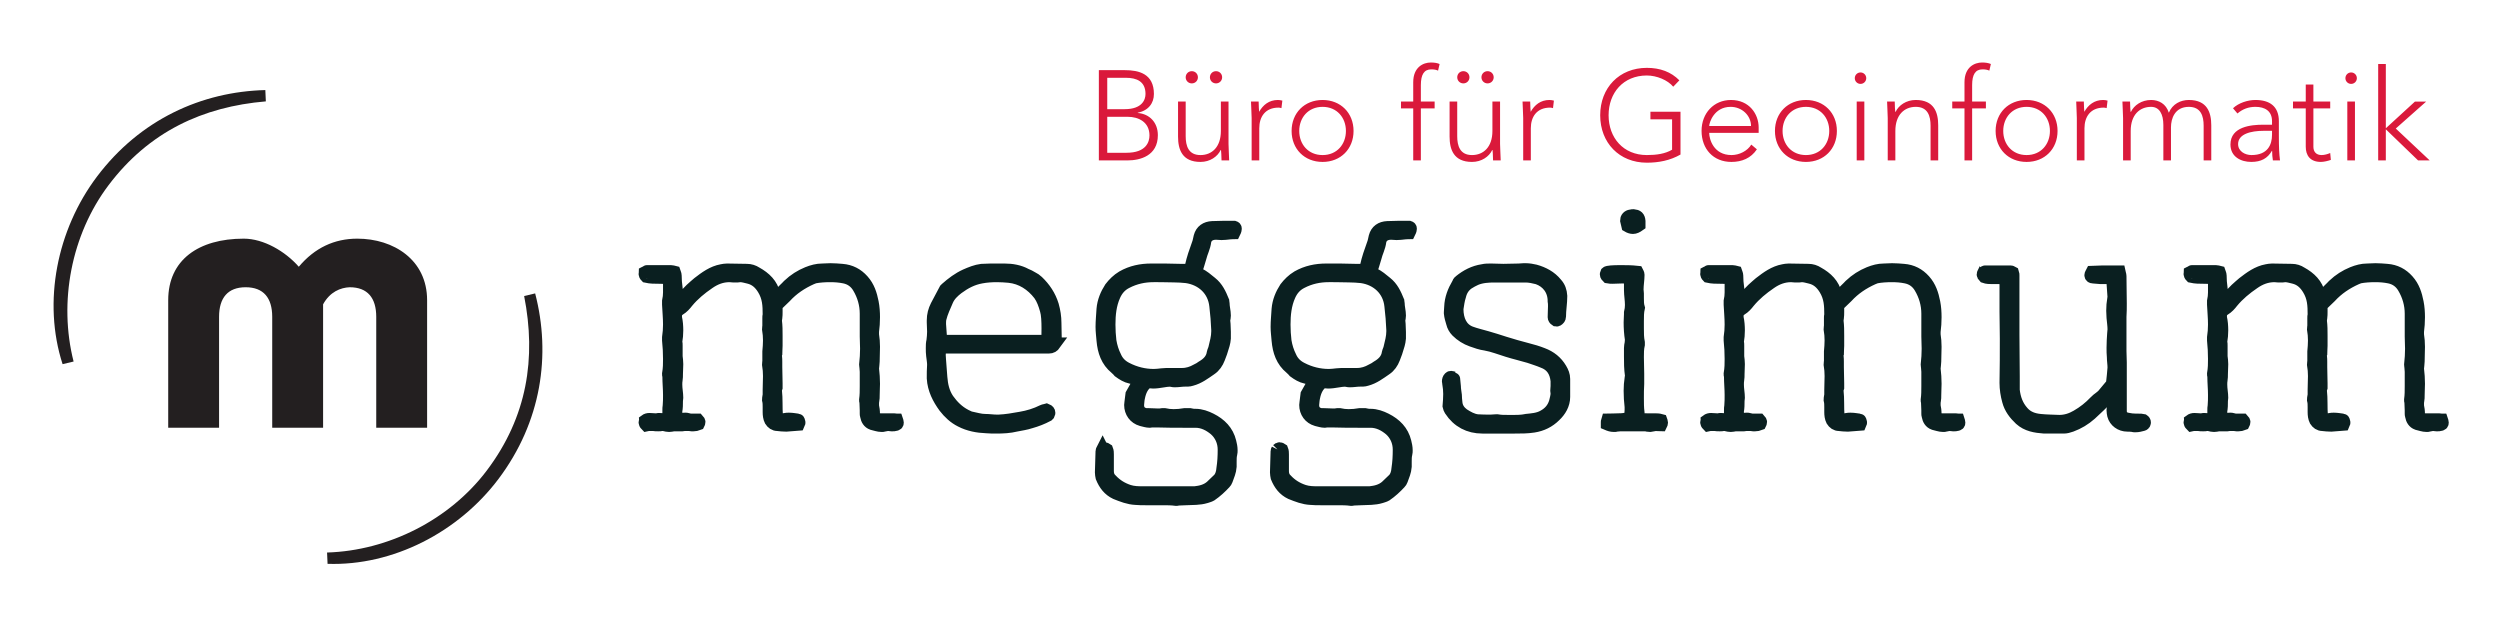 <?xml version="1.0" encoding="UTF-8" standalone="no"?>
<svg
   xmlns:dc="http://purl.org/dc/elements/1.1/"
   xmlns:cc="http://creativecommons.org/ns#"
   xmlns:rdf="http://www.w3.org/1999/02/22-rdf-syntax-ns#"
   xmlns:svg="http://www.w3.org/2000/svg"
   xmlns="http://www.w3.org/2000/svg"
   xmlns:sodipodi="http://sodipodi.sourceforge.net/DTD/sodipodi-0.dtd"
   xmlns:inkscape="http://www.inkscape.org/namespaces/inkscape"
   viewBox="0 0 350 87.5"
   height="87.5"
   width="350"
   xml:space="preserve"
   version="1.1"
   id="svg2"
   sodipodi:docname="meggsimum-logo-s-RGB-fett.svg"
   inkscape:version="0.92.3 (2405546, 2018-03-11)"><sodipodi:namedview
     pagecolor="#ffffff"
     bordercolor="#666666"
     borderopacity="1"
     objecttolerance="10"
     gridtolerance="10"
     guidetolerance="10"
     inkscape:pageopacity="0"
     inkscape:pageshadow="2"
     inkscape:window-width="1920"
     inkscape:window-height="1028"
     id="namedview12"
     showgrid="false"
     inkscape:zoom="2.2061732"
     inkscape:cx="83.17137"
     inkscape:cy="7.7339853"
     inkscape:window-x="0"
     inkscape:window-y="0"
     inkscape:window-maximized="1"
     inkscape:current-layer="g12" /><defs
     id="defs6" /><g
     transform="matrix(1.25,0,0,-1.25,0,87.5)"
     id="g10"><g
       transform="scale(0.1,0.1)"
       id="g12"><path
         id="path14"
         style="fill:#da193b;fill-opacity:1;fill-rule:nonzero;stroke:none"
         d="m 2663.56,520.352 8.56,0 0,34.836 36.11,-34.836 13.01,0 -37.98,35.695 33.98,30.121 -12.57,0 -32.55,-29.84 0,71.957 -8.56,0 0,-107.933 z m -36.7,92.089 c 0,-3.562 2.85,-6.414 6.41,-6.414 3.57,0 6.42,2.852 6.42,6.414 0,3.571 -2.85,6.422 -6.42,6.422 -3.56,0 -6.41,-2.851 -6.41,-6.422 l 0,0 z m 2.13,-92.089 8.56,0 0,65.953 -8.56,0 0,-65.953 z m -19.16,65.953 -18.84,0 0,18.988 -8.55,0 0,-18.988 -14.29,0 0,-7.692 14.29,0 0,-43 c 0,-9.422 4.7,-16.968 16.96,-16.968 3.3,0 8.01,1.136 11.15,2.273 l -0.72,7.699 c -2.99,-1.281 -6.42,-2.285 -9.7,-2.285 -5.73,0 -9.14,3.43 -9.14,9.281 l 0,43 18.84,0 0,7.692 z m -65.17,-32.825 0,-4.425 c 0,-11.008 -4.72,-22.723 -23,-22.723 -7.15,0 -15,4.148 -15,12.293 0,11.281 14.28,14.855 28.56,14.855 l 9.44,0 0,0 z m 7.68,10.696 c 0,16.719 -10.26,23.844 -26.27,23.844 -8.56,0 -18.84,-3.278 -25.11,-9.266 l 4.98,-5.859 c 5.86,5 12.43,7.433 20.13,7.433 10.59,0 18.59,-4.574 18.59,-16.012 l 0,-4 -10,0 c -13,0 -36.55,-1.992 -36.55,-22.125 0,-13.996 11.97,-19.546 23.26,-19.546 11.14,0 18.29,3.984 23.14,12.406 l 0.28,0 c 0,-3.715 0.29,-7.422 0.85,-10.699 l 7.98,0 c -0.99,7.554 -1.28,14.839 -1.28,27.699 l 0,16.125 z m -174.5,-43.824 8.55,0 0,32.988 c 0,18.137 10.13,26.988 22.85,26.988 9.29,0 13.72,-8.14 13.72,-20.277 l 0,-39.699 8.54,0 0,37.128 c 0,9.422 4.14,22.848 20,22.848 13.58,0 16.58,-10.426 16.58,-21.133 l 0,-38.843 8.55,0 0,39.265 c 0,14.426 -4.56,28.403 -25.13,28.403 -9.15,0 -18.29,-4.415 -22.41,-14.266 -3.14,9.992 -11.13,14.266 -19.85,14.266 -10.71,0 -19.14,-5.985 -22.57,-13.262 l -0.43,0 c -0.28,1.281 -0.42,6.707 -0.58,11.547 l -8.54,0 c 0,-3.418 0.72,-13.692 0.72,-18.547 l 0,-47.406 z m -51.79,0 8.56,0 0,35.988 c 0,12.848 6.71,23.129 21.55,23.129 0.87,0 2,-0.145 3.29,-0.574 l 1.01,8.41 c -1.72,0.429 -3.29,0.715 -5,0.715 -9.85,0 -16.71,-5.559 -21,-13.262 -0.28,1.281 -0.43,6.703 -0.56,11.547 l -8.55,0 c 0,-3.418 0.7,-13.692 0.7,-18.547 l 0,-47.406 z m -82.42,32.976 c 0,14.856 10,27 26.15,27 16.14,0 26.14,-12.144 26.14,-27 0,-14.851 -10,-26.996 -26.14,-26.996 -16.15,0 -26.15,12.145 -26.15,26.996 l 0,0 z m -8.54,0 c 0,-20.14 14.41,-34.683 34.69,-34.683 20.28,0 34.68,14.543 34.68,34.683 0,20.141 -14.4,34.692 -34.68,34.692 -20.28,0 -34.69,-14.551 -34.69,-34.692 l 0,0 z m -34.86,-32.976 8.56,0 0,58.261 15.42,0 0,7.692 -15.42,0 0,18.425 c 0,11.864 3.71,17.575 11.56,17.575 3.28,0 5.71,-0.43 7.71,-1.426 l 1.72,7.422 c -2.57,1.129 -5.72,1.699 -9.85,1.699 -8.44,0 -19.7,-5.133 -19.7,-22.125 l 0,-21.57 -13.71,0 0,-7.692 13.71,0 0,-58.261 z m -85.97,0 8.54,0 0,32.988 c 0,18.137 10.16,26.988 22.86,26.988 13.58,0 16.58,-10.426 16.58,-21.133 l 0,-38.843 8.55,0 0,39.265 c 0,14.426 -4.56,28.403 -25.13,28.403 -10.7,0 -19.14,-5.985 -22.56,-13.262 l -0.43,0 c -0.29,1.281 -0.43,6.707 -0.57,11.547 l -8.56,0 c 0,-3.418 0.72,-13.692 0.72,-18.547 l 0,-47.406 z m -36.9,92.089 c 0,-3.562 2.85,-6.414 6.43,-6.414 3.55,0 6.41,2.852 6.41,6.414 0,3.571 -2.86,6.422 -6.41,6.422 -3.58,0 -6.43,-2.851 -6.43,-6.422 l 0,0 z m 2.15,-92.089 8.55,0 0,65.953 -8.55,0 0,-65.953 z m -83.03,32.976 c 0,14.856 10,27 26.15,27 16.14,0 26.14,-12.144 26.14,-27 0,-14.851 -10,-26.996 -26.14,-26.996 -16.15,0 -26.15,12.145 -26.15,26.996 l 0,0 z m -8.54,0 c 0,-20.14 14.4,-34.683 34.69,-34.683 20.28,0 34.68,14.543 34.68,34.683 0,20.141 -14.4,34.692 -34.68,34.692 -20.29,0 -34.69,-14.551 -34.69,-34.692 l 0,0 z m -73.64,5.559 c 0,3.433 5.29,21.441 24,21.441 12.71,0 22.84,-9.723 22.84,-21.441 l -46.84,0 0,0 z m 47.14,-20.836 c -4.29,-7.149 -13.43,-11.719 -22.14,-11.719 -20,0 -25,17.723 -25,24.863 l 55.4,0 0,5.985 c 0,15.285 -10.7,30.84 -30.97,30.84 -19.3,0 -32.98,-14.84 -32.98,-34.543 0,-20.43 13.26,-34.832 33.41,-34.832 11.71,0 21.85,4.128 28.55,14.121 l -6.27,5.285 0,0 z m -79.28,36.832 -33.69,0 0,-8.551 24.27,0 0,-33.996 c -7.7,-4.57 -17.42,-6.004 -28.28,-6.004 -26.41,0 -42.83,19.43 -42.83,44.563 0,25.128 16.42,44.554 42.83,44.554 11.01,0 23.44,-5.14 29.57,-12.566 l 6.85,7.14 c -9.27,9.422 -21.42,13.977 -36.42,13.977 -30.85,0 -52.24,-22.262 -52.24,-53.105 0,-30.844 21.39,-53.114 52.24,-53.114 13.15,0 26.01,2.422 37.7,9.121 l 0,47.981 z m -176.18,-54.531 8.55,0 0,35.988 c 0,12.848 6.71,23.129 21.55,23.129 0.85,0 2.01,-0.145 3.29,-0.574 l 1,8.41 c -1.72,0.429 -3.28,0.715 -5,0.715 -9.85,0 -16.71,-5.559 -20.99,-13.262 -0.28,1.281 -0.42,6.703 -0.57,11.547 l -8.56,0 c 0,-3.418 0.73,-13.692 0.73,-18.547 l 0,-47.406 z m -46.76,93.089 c 0,-3.847 3,-6.843 6.85,-6.843 3.86,0 6.86,2.996 6.86,6.843 0,3.856 -3,6.848 -6.86,6.848 -3.85,0 -6.85,-2.992 -6.85,-6.848 l 0,0 z m -27.11,0 c 0,-3.847 3,-6.843 6.85,-6.843 3.84,0 6.84,2.996 6.84,6.843 0,3.856 -3,6.848 -6.84,6.848 -3.85,0 -6.85,-2.992 -6.85,-6.848 l 0,0 z m 47.96,-27.136 -8.56,0 0,-32.985 c 0,-18.132 -10.13,-26.988 -22.85,-26.988 -13.57,0 -16.57,10.426 -16.57,21.133 l 0,38.84 -8.55,0 0,-39.27 c 0,-14.418 4.56,-28.39 25.12,-28.39 10.72,0 19.14,5.98 22.58,13.253 l 0.42,0 c 0.28,-1.285 0.43,-6.703 0.57,-11.546 l 8.56,0 c 0,3.418 -0.72,13.691 -0.72,18.543 l 0,47.41 z m -97.26,-65.953 8.56,0 0,58.261 15.42,0 0,7.692 -15.42,0 0,18.425 c 0,11.864 3.71,17.575 11.57,17.575 3.28,0 5.7,-0.43 7.7,-1.426 l 1.71,7.422 c -2.56,1.129 -5.7,1.699 -9.84,1.699 -8.44,0 -19.7,-5.133 -19.7,-22.125 l 0,-21.57 -13.7,0 0,-7.692 13.7,0 0,-58.261 z m -127.66,32.976 c 0,14.856 10,27 26.14,27 16.14,0 26.14,-12.144 26.14,-27 0,-14.851 -10,-26.996 -26.14,-26.996 -16.14,0 -26.14,12.145 -26.14,26.996 l 0,0 z m -8.55,0 c 0,-20.14 14.41,-34.683 34.69,-34.683 20.27,0 34.69,14.543 34.69,34.683 0,20.141 -14.42,34.692 -34.69,34.692 -20.28,0 -34.69,-14.551 -34.69,-34.692 l 0,0 z m -44.76,-32.976 8.55,0 0,35.988 c 0,12.848 6.71,23.129 21.55,23.129 0.86,0 2.01,-0.145 3.28,-0.574 l 1.01,8.41 c -1.71,0.429 -3.28,0.715 -4.99,0.715 -9.86,0 -16.71,-5.559 -21,-13.262 -0.28,1.281 -0.43,6.703 -0.56,11.547 l -8.56,0 c 0,-3.418 0.72,-13.692 0.72,-18.547 l 0,-47.406 z m -46.74,93.089 c 0,-3.847 2.99,-6.843 6.84,-6.843 3.86,0 6.85,2.996 6.85,6.843 0,3.856 -2.99,6.848 -6.85,6.848 -3.85,0 -6.84,-2.992 -6.84,-6.848 l 0,0 z m -27.13,0 c 0,-3.847 3.01,-6.843 6.85,-6.843 3.85,0 6.84,2.996 6.84,6.843 0,3.856 -2.99,6.848 -6.84,6.848 -3.84,0 -6.85,-2.992 -6.85,-6.848 l 0,0 z m 47.97,-27.136 -8.56,0 0,-32.985 c 0,-18.132 -10.13,-26.988 -22.85,-26.988 -13.57,0 -16.56,10.426 -16.56,21.133 l 0,38.84 -8.56,0 0,-39.27 c 0,-14.418 4.55,-28.39 25.12,-28.39 10.71,0 19.14,5.98 22.57,13.253 l 0.44,0 c 0.27,-1.285 0.41,-6.703 0.57,-11.546 l 8.54,0 c 0,3.418 -0.71,13.691 -0.71,18.543 l 0,47.41 z m -135.82,-17.117 22.99,0 c 12.01,0 24.29,-5.86 24.29,-20.86 0,-7.14 -3.57,-19.426 -25.72,-19.426 l -21.56,0 0,40.286 z m 0,43.695 20.86,0 c 11.99,0 21.99,-4 21.99,-18.149 0,-6.281 -3.71,-16.996 -23.28,-16.996 l -19.57,0 0,35.145 z m -9.41,-92.531 32.26,0 c 13.71,0 33.83,4.992 33.83,28.265 0,14.141 -9.26,23.848 -22.54,24.844 l 0,0.285 c 11.99,2.426 18.12,10.707 18.12,20.988 0,22.848 -17.13,26.696 -32.55,26.696 l -29.12,0 0,-101.078" /><path
         id="path18"
         style="fill:#000000;fill-opacity:1;stroke:#0a1f20;stroke-width:14.4;stroke-linecap:butt;stroke-linejoin:miter;stroke-miterlimit:4;stroke-dasharray:none;stroke-opacity:1"
         d="m 2599.692,358.048 10.08,9.722 c 8.28,9 17.99,15.481 29.16,20.516 l 3.6,1.441 c 5.76,1.083 11.87,1.442 17.64,1.442 5.4,0 10.44,-0.359 15.84,-1.442 7.19,-1.441 12.59,-5.398 16.2,-11.515 5.4,-9.004 8.28,-19.082 8.28,-29.524 v -25.554 c 0,-4.692 0.36,-9.004 0.36,-13.684 0,-5.762 -0.36,-11.523 -1.08,-18 0,-1.082 0.36,-2.168 0.36,-3.238 0,-1.445 0.36,-3.242 0.36,-4.68 v -15.84 c 0,-5.398 0,-10.437 -0.72,-15.488 0,-0.715 0,-1.797 0.36,-2.871 0,-2.883 0.36,-5.762 0.36,-9.004 v -3.242 c 0,-1.074 0,-2.156 0.36,-2.879 0.71,-3.957 2.52,-7.199 6.47,-8.645 3.25,-0.711 6.85,-2.16 10.44,-2.16 1.09,0 1.81,0 2.88,0.364 1.45,0.363 3.25,0.722 4.68,0.722 1.09,0 2.17,-0.359 3.24,-0.359 h 1.45 c 1.07,0 2.16,0 3.24,0.359 1.44,0.363 2.16,0.723 2.16,2.156 0,0.723 -0.36,1.797 -0.72,2.883 -0.73,0 -1.8,0.364 -2.88,0.364 h -15.12 c -3.24,0 -5.76,0.359 -7.92,3.953 0,2.882 0,6.484 -0.72,9.726 -0.36,1.074 -0.36,2.52 -0.36,3.953 0,1.45 0,2.524 0.36,3.965 0.36,1.801 0.36,3.598 0.36,5.403 0,4.675 0.36,8.996 0.36,13.32 0,5.398 -0.36,10.801 -1.08,16.914 0,1.086 0.36,2.156 0.36,3.242 0,1.797 0.36,3.242 0.36,4.68 0,5.398 0.36,11.16 0.36,16.558 0,4.68 -0.36,9.004 -1.08,13.684 v 3.242 c 0.72,5.403 1.08,10.801 1.08,16.192 0,5.406 -0.36,11.164 -1.45,16.562 -1.79,9.004 -4.31,17.281 -10.8,24.481 -6.11,6.843 -13.67,10.8 -23.03,11.519 -4.32,0.363 -8.65,0.723 -12.96,0.723 -3.24,0 -6.13,-0.36 -9.37,-0.36 -5.39,0 -10.79,-1.441 -16.19,-3.597 -7.92,-3.242 -14.76,-7.567 -21.24,-13.684 -2.88,-3.242 -6.48,-6.117 -9.36,-9.723 -1.44,-1.796 -3.25,-2.875 -5.41,-4.316 -0.71,1.441 -1.43,2.52 -1.79,3.961 -2.52,11.156 -10.08,18.359 -19.81,23.762 -3.23,2.156 -6.83,3.234 -10.44,3.234 -7.55,0 -15.11,0.363 -22.31,0.363 -1.81,0 -3.97,-0.363 -5.76,-0.718 -10.08,-1.801 -18.36,-7.918 -26.28,-14.043 -5.4,-4.676 -11.16,-9.36 -15.12,-15.118 -1.81,-2.523 -3.6,-4.683 -5.76,-6.839 -0.36,-0.364 -0.72,-1.442 -1.81,-1.442 -0.35,0 -1.07,0.363 -1.79,0.719 v 9.723 c 0,2.156 0,4.675 -0.37,7.195 -0.72,5.043 -1.07,9.723 -1.07,14.402 0,1.082 -0.72,2.524 -1.08,3.602 -1.44,0.359 -2.52,0.719 -3.61,0.719 h -26.99 c -0.36,0 -1.08,-0.719 -1.81,-1.082 0,-0.36 -0.36,-0.715 -0.36,-1.442 0,-0.715 0.36,-1.797 1.45,-2.879 4.68,-1.078 9.35,-1.078 14.39,-1.078 3.61,0 7.21,0 10.8,-1.082 0,-2.156 0.73,-3.957 0.73,-5.762 v -10.078 c 0,-3.238 -0.37,-6.476 -1.08,-9.719 v -3.96 c 0.35,-7.559 1.08,-14.754 1.08,-22.317 0,-4.683 -0.37,-9.723 -1.08,-14.402 v -3.242 c 0.71,-6.836 1.08,-13.68 1.08,-20.879 0,-5.039 0,-10.442 -1.08,-16.563 0,-1.074 0,-1.797 0.35,-2.871 0,-6.848 0.73,-14.043 0.73,-20.891 0,-3.953 0,-7.917 -0.37,-11.875 -0.36,-1.792 -0.36,-3.601 -0.36,-5.398 v -2.519 c 0.36,-1.083 0.36,-2.161 0.36,-3.243 0,-1.433 -0.36,-2.882 -1.79,-4.316 -1.09,-0.359 -1.8,-0.359 -2.88,-0.359 -2.16,0 -4.32,0.359 -6.13,0.359 -1.07,0 -2.15,0 -3.23,-0.359 h -1.44 c -2.16,0 -4.32,0.359 -6.48,0.359 -1.81,0 -3.24,-0.359 -4.69,-1.445 0,-0.711 -0.36,-1.075 -0.36,-1.797 0,-0.723 0.36,-1.797 1.45,-2.879 1.43,0.359 3.6,0.359 5.4,0.359 h 2.16 c 1.79,-0.359 3.96,-0.359 5.76,-0.359 1.43,0 2.88,0 4.31,0.359 1.09,0 2.16,0 3.25,-0.359 1.43,-0.363 2.88,-0.727 4.67,-0.727 1.45,0 3.25,0.364 5.04,0.727 h 9.37 c 1.8,0.359 3.59,0.359 5.4,0.359 1.8,0 3.95,0 5.76,-0.359 h 1.8 c 1.79,0 3.6,0.359 5.4,1.082 0.36,0.715 0.72,1.433 0.72,2.156 0,0.727 -0.36,1.438 -1.08,2.16 h -5.76 c -1.8,0 -3.96,0 -5.77,0.723 -1.07,0.359 -1.79,0.359 -2.88,0.359 -2.16,0 -4.31,-0.359 -6.11,-0.359 -1.08,0 -2.52,0.359 -3.6,0.715 -0.37,2.168 -0.73,4.683 -0.73,6.844 v 1.796 c 0.73,3.606 0.73,7.559 0.73,11.161 0,1.085 0.36,2.523 0.36,3.605 0,5.039 -1.09,9.719 -1.09,14.758 0,1.797 0,3.601 0.36,5.398 0.37,2.157 0.37,4.317 0.37,6.485 0,3.593 0.36,7.199 0.36,11.152 0,2.883 -0.36,5.762 -0.73,8.645 v 11.882 c 0,1.797 0,3.235 -0.36,4.676 0.73,4.317 1.09,8.281 1.09,12.602 0,4.675 -0.36,9.715 -1.45,14.402 v 1.797 c 0,3.242 1.45,5.762 4.33,7.558 3.6,2.161 6.12,5.04 8.64,8.282 6.84,8.281 15.12,15.117 24.12,21.242 7.2,5.035 14.76,7.918 23.4,7.918 1.44,0 2.88,-0.359 4.32,-0.359 h 4.67 c 1.09,0 1.81,0.359 2.89,0.359 3.24,0 6.48,-1.078 9.72,-1.801 7.56,-1.797 12.6,-6.48 16.55,-12.961 5.77,-9.359 6.13,-18.359 6.13,-28.805 -0.36,-1.433 -0.36,-2.515 -0.36,-3.953 v -8.281 c 0,-1.086 -0.37,-2.519 -0.37,-3.965 0.73,-4.316 1.09,-8.269 1.09,-12.597 0,-4.317 -0.36,-8.633 -0.72,-12.598 v -10.441 c 0,-1.082 -0.37,-2.157 -0.37,-3.961 0.73,-4.321 1.09,-8.633 1.09,-12.961 0,-5.039 -0.36,-10.442 -0.36,-15.481 v -5.039 c 0,-1.797 -0.73,-3.601 -0.73,-6.121 0.73,-2.871 0.73,-5.398 0.73,-8.269 v -5.403 c 0,-3.242 0.36,-6.484 1.79,-9.363 1.81,-2.883 4.33,-4.68 7.56,-4.68 3.25,-0.359 6.49,-0.722 9.73,-0.722 l 14.03,1.085 c 0.36,0.711 0.36,1.434 0.36,2.157 0,0.722 -0.71,2.519 -1.07,2.519 -3.24,0.364 -6.48,1.082 -10.08,1.082 -1.44,0 -3.24,0 -4.69,-0.359 -0.71,0 -1.07,-0.359 -1.79,-0.359 -2.52,0 -4.68,1.074 -6.84,2.515 -0.36,0.727 -0.72,1.086 -0.72,1.801 -0.72,9.363 0,19.082 -1.09,28.434 0,1.085 0.37,2.168 0.73,3.246 v 4.675 c 0,6.122 -0.36,12.247 -0.36,18.372 v 5.75 c 0,1.804 0,3.964 -0.37,7.207 0,0.71 0,1.433 0.37,2.16 0,2.879 0.36,5.758 0.36,8.64 v 11.153 c 0,5.761 0,11.164 -0.73,16.922 0,1.085 0.37,2.16 0.37,2.882 0.36,2.52 0.36,5.039 0.36,7.2 z m -242.88,-98.996 c -2.88,-3.965 -7.2,-5.762 -10.08,-9.004 -6.12,-6.477 -12.96,-11.875 -20.52,-16.203 -6.12,-3.594 -12.61,-5.75 -19.8,-5.75 -7.2,0.347 -14.41,0.347 -21.24,1.074 -7.92,0.723 -14.76,3.238 -19.8,9.004 -6.48,7.195 -9.36,15.476 -10.44,24.832 v 15.129 c 0,15.84 -0.36,31.316 -0.36,47.156 v 66.238 c 0,1.082 0,1.797 -0.36,2.879 -0.72,0.36 -1.45,1.082 -2.16,1.082 h -28.8 c -0.72,0 -0.72,-0.722 -1.44,-0.722 -0.36,-0.715 -0.73,-1.442 -0.73,-2.157 0,-0.722 0.37,-1.441 1.45,-2.519 2.88,-1.078 6.11,-1.078 8.99,-1.078 h 7.21 c 2.52,0 5.04,0 7.56,-0.727 0.36,-0.715 0.36,-1.437 0.36,-1.801 v -35.996 c 0,-9.722 0.35,-19.801 0.35,-29.523 0,-16.555 0,-33.117 -0.35,-49.68 0,-6.836 1.07,-13.684 2.88,-20.156 2.16,-8.281 7.2,-14.766 13.32,-20.52 7.56,-6.843 16.92,-8.277 26.63,-9.004 h 21.97 c 2.51,0 5.4,0.727 8.28,1.797 7.92,2.883 15.11,7.207 21.6,12.961 6.83,6.121 12.96,12.246 19.44,18.723 1.44,1.082 2.16,2.515 3.23,3.601 l 2.52,2.52 c 0,-5.039 0.73,-9.004 0.73,-13.32 0,-1.438 0,-3.243 -0.37,-5.039 -0.36,-0.723 -0.36,-1.797 -0.36,-2.52 0,-1.797 0.36,-3.602 0.73,-5.398 1.79,-6.489 7.92,-11.164 15.47,-11.164 1.81,0 3.61,0 5.41,-0.364 1.08,-0.359 2.51,-0.359 3.6,-0.359 2.88,0 5.76,0.723 8.28,1.445 0.71,0 1.07,0.723 1.44,1.074 0.36,0.364 0.36,1.082 0.36,1.446 0,0.722 -0.36,1.433 -1.44,2.16 -1.44,0.359 -3.24,0.359 -5.05,0.359 h -2.52 c -3.59,0 -6.83,0.364 -10.08,1.082 -5.4,1.075 -7.92,3.957 -7.92,9.36 v 54.004 c 0,4.316 -0.36,8.628 -0.36,12.957 v 38.156 c 0.36,5.043 0.36,10.082 0.36,15.121 0,10.082 -0.36,20.16 -0.36,30.602 0,1.437 -0.71,2.878 -1.07,4.679 h -9 c -7.2,0 -14.4,0 -21.24,-0.359 -0.73,-1.442 -1.44,-2.52 -1.44,-3.242 0,-1.442 1.07,-2.161 2.52,-2.161 l 8.64,-0.714 h 11.15 c 0.73,0 1.09,-0.727 2.16,-1.086 l 1.45,-20.879 c 0,-0.719 0,-1.078 -0.36,-1.801 -0.73,-4.316 -1.09,-8.641 -1.09,-13.316 0,-2.52 0.36,-5.403 0.36,-7.918 0.36,-4.328 1.09,-8.645 1.09,-12.961 0,-1.446 -0.36,-2.52 -0.36,-3.965 -0.37,-5.402 -0.73,-11.16 -0.73,-16.563 0,-3.593 0,-6.836 0.36,-10.437 0,-3.957 0.73,-7.922 0.73,-11.875 -0.36,-5.766 -1.09,-11.527 -1.8,-18.36 z m -298.52,98.996 10.08,9.722 c 8.28,9 18,15.481 29.16,20.516 l 3.59,1.441 c 5.76,1.083 11.89,1.442 17.65,1.442 5.4,0 10.44,-0.359 15.84,-1.442 7.2,-1.441 12.6,-5.398 16.2,-11.515 5.4,-9.004 8.28,-19.082 8.28,-29.524 v -25.554 c 0,-4.692 0.35,-9.004 0.35,-13.684 0,-5.762 -0.35,-11.523 -1.07,-18 0,-1.082 0.36,-2.168 0.36,-3.238 0,-1.445 0.36,-3.242 0.36,-4.68 v -15.84 c 0,-5.398 0,-10.437 -0.72,-15.488 0,-0.715 0,-1.797 0.36,-2.871 0,-2.883 0.36,-5.762 0.36,-9.004 v -3.242 c 0,-1.074 0,-2.156 0.35,-2.879 0.73,-3.957 2.52,-7.199 6.49,-8.645 3.24,-0.711 6.83,-2.16 10.44,-2.16 1.08,0 1.79,0 2.88,0.364 1.43,0.363 3.24,0.722 4.68,0.722 1.08,0 2.15,-0.359 3.24,-0.359 h 1.43 c 1.09,0 2.17,0 3.25,0.359 1.44,0.363 2.15,0.723 2.15,2.156 0,0.723 -0.36,1.797 -0.71,2.883 -0.72,0 -1.81,0.364 -2.88,0.364 h -15.13 c -3.23,0 -5.75,0.359 -7.92,3.953 0,2.882 0,6.484 -0.71,9.726 -0.36,1.074 -0.36,2.52 -0.36,3.953 0,1.45 0,2.524 0.36,3.965 0.35,1.801 0.35,3.598 0.35,5.403 0,4.675 0.36,8.996 0.36,13.32 0,5.398 -0.36,10.801 -1.07,16.914 0,1.086 0.36,2.156 0.36,3.242 0,1.797 0.35,3.242 0.35,4.68 0,5.398 0.36,11.16 0.36,16.558 0,4.68 -0.36,9.004 -1.07,13.684 v 3.242 c 0.71,5.403 1.07,10.801 1.07,16.192 0,5.406 -0.36,11.164 -1.43,16.562 -1.8,9.004 -4.32,17.281 -10.8,24.481 -6.13,6.843 -13.68,10.8 -23.04,11.519 -4.33,0.363 -8.64,0.723 -12.96,0.723 -3.24,0 -6.12,-0.36 -9.36,-0.36 -5.4,0 -10.81,-1.441 -16.21,-3.597 -7.92,-3.242 -14.75,-7.567 -21.24,-13.684 -2.88,-3.242 -6.47,-6.117 -9.35,-9.723 -1.45,-1.796 -3.24,-2.875 -5.4,-4.316 -0.72,1.441 -1.45,2.52 -1.8,3.961 -2.52,11.156 -10.09,18.359 -19.8,23.762 -3.25,2.156 -6.84,3.234 -10.44,3.234 -7.56,0 -15.12,0.363 -22.33,0.363 -1.79,0 -3.95,-0.363 -5.75,-0.718 -10.09,-1.801 -18.36,-7.918 -26.29,-14.043 -5.39,-4.676 -11.15,-9.36 -15.12,-15.118 -1.79,-2.523 -3.59,-4.683 -5.76,-6.839 -0.35,-0.364 -0.71,-1.442 -1.79,-1.442 -0.36,0 -1.09,0.363 -1.8,0.719 v 9.723 c 0,2.156 0,4.675 -0.36,7.195 -0.72,5.043 -1.09,9.723 -1.09,14.402 0,1.082 -0.71,2.524 -1.07,3.602 -1.45,0.359 -2.52,0.719 -3.6,0.719 h -27.01 c -0.36,0 -1.07,-0.719 -1.79,-1.082 0,-0.36 -0.36,-0.715 -0.36,-1.442 0,-0.715 0.36,-1.797 1.44,-2.879 4.68,-1.078 9.36,-1.078 14.4,-1.078 3.6,0 7.19,0 10.8,-1.082 0,-2.156 0.72,-3.957 0.72,-5.762 v -10.078 c 0,-3.238 -0.36,-6.476 -1.08,-9.719 v -3.96 c 0.36,-7.559 1.08,-14.754 1.08,-22.317 0,-4.683 -0.36,-9.723 -1.08,-14.402 v -3.242 c 0.72,-6.836 1.08,-13.68 1.08,-20.879 0,-5.039 0,-10.442 -1.08,-16.563 0,-1.074 0,-1.797 0.36,-2.871 0,-6.848 0.72,-14.043 0.72,-20.891 0,-3.953 0,-7.917 -0.36,-11.875 -0.36,-1.792 -0.36,-3.601 -0.36,-5.398 v -2.519 c 0.36,-1.083 0.36,-2.161 0.36,-3.243 0,-1.433 -0.36,-2.882 -1.8,-4.316 -1.08,-0.359 -1.81,-0.359 -2.88,-0.359 -2.17,0 -4.33,0.359 -6.12,0.359 -1.09,0 -2.16,0 -3.24,-0.359 h -1.44 c -2.16,0 -4.33,0.359 -6.48,0.359 -1.8,0 -3.25,-0.359 -4.68,-1.445 0,-0.711 -0.36,-1.075 -0.36,-1.797 0,-0.723 0.36,-1.797 1.44,-2.879 1.44,0.359 3.6,0.359 5.4,0.359 h 2.16 c 1.8,-0.359 3.96,-0.359 5.75,-0.359 1.45,0 2.88,0 4.33,0.359 1.07,0 2.16,0 3.24,-0.359 1.44,-0.363 2.88,-0.727 4.68,-0.727 1.43,0 3.24,0.364 5.04,0.727 h 9.35 c 1.81,0.359 3.61,0.359 5.4,0.359 1.81,0 3.97,0 5.76,-0.359 h 1.81 c 1.8,0 3.6,0.359 5.39,1.082 0.36,0.715 0.72,1.433 0.72,2.156 0,0.727 -0.36,1.438 -1.07,2.16 h -5.76 c -1.8,0 -3.97,0 -5.76,0.723 -1.09,0.359 -1.8,0.359 -2.88,0.359 -2.16,0 -4.32,-0.359 -6.13,-0.359 -1.07,0 -2.52,0.359 -3.59,0.715 -0.36,2.168 -0.72,4.683 -0.72,6.844 v 1.796 c 0.72,3.606 0.72,7.559 0.72,11.161 0,1.085 0.36,2.523 0.36,3.605 0,5.039 -1.08,9.719 -1.08,14.758 0,1.797 0,3.601 0.36,5.398 0.36,2.157 0.36,4.317 0.36,6.485 0,3.593 0.36,7.199 0.36,11.152 0,2.883 -0.36,5.762 -0.72,8.645 v 11.882 c 0,1.797 0,3.235 -0.36,4.676 0.72,4.317 1.08,8.281 1.08,12.602 0,4.675 -0.36,9.715 -1.44,14.402 v 1.797 c 0,3.242 1.44,5.762 4.32,7.558 3.6,2.161 6.11,5.04 8.63,8.282 6.85,8.281 15.13,15.117 24.13,21.242 7.19,5.035 14.76,7.918 23.39,7.918 1.45,0 2.88,-0.359 4.33,-0.359 h 4.68 c 1.07,0 1.79,0.359 2.88,0.359 3.24,0 6.47,-1.078 9.72,-1.801 7.55,-1.797 12.59,-6.48 16.56,-12.961 5.76,-9.359 6.12,-18.359 6.12,-28.805 -0.36,-1.433 -0.36,-2.515 -0.36,-3.953 v -8.281 c 0,-1.086 -0.36,-2.519 -0.36,-3.965 0.72,-4.316 1.07,-8.269 1.07,-12.597 0,-4.317 -0.35,-8.633 -0.71,-12.598 v -10.441 c 0,-1.082 -0.36,-2.157 -0.36,-3.961 0.72,-4.321 1.07,-8.633 1.07,-12.961 0,-5.039 -0.35,-10.442 -0.35,-15.481 v -5.039 c 0,-1.797 -0.72,-3.601 -0.72,-6.121 0.72,-2.871 0.72,-5.398 0.72,-8.269 v -5.403 c 0,-3.242 0.35,-6.484 1.8,-9.363 1.79,-2.883 4.31,-4.68 7.56,-4.68 3.24,-0.359 6.48,-0.722 9.71,-0.722 l 14.05,1.085 c 0.36,0.711 0.36,1.434 0.36,2.157 0,0.722 -0.72,2.519 -1.09,2.519 -3.23,0.364 -6.47,1.082 -10.07,1.082 -1.44,0 -3.25,0 -4.68,-0.359 -0.72,0 -1.09,-0.359 -1.8,-0.359 -2.52,0 -4.69,1.074 -6.84,2.515 -0.37,0.727 -0.73,1.086 -0.73,1.801 -0.71,9.363 0,19.082 -1.07,28.434 0,1.085 0.36,2.168 0.72,3.246 v 4.675 c 0,6.122 -0.36,12.247 -0.36,18.372 v 5.75 c 0,1.804 0,3.964 -0.36,7.207 0,0.71 0,1.433 0.36,2.16 0,2.879 0.36,5.758 0.36,8.64 v 11.153 c 0,5.761 0,11.164 -0.72,16.922 0,1.085 0.36,2.16 0.36,2.882 0.36,2.52 0.36,5.039 0.36,7.2 z m -222.54,94.32 c -0.36,4.317 -2.17,5.758 -6.12,6.121 -1.09,0 -2.16,0 -3.24,-0.363 -2.88,-0.356 -4.68,-2.52 -4.68,-5.039 l 1.43,-6.117 c 1.81,-1.082 3.97,-1.801 5.77,-1.801 2.15,0 4.31,1.078 6.84,2.879 z m -10.09,-220.32 c -4.31,-1.797 -8.63,-2.156 -12.95,-2.156 -3.96,0 -8.29,-0.364 -12.24,-0.364 -0.36,-1.086 -0.36,-1.797 -0.36,-2.883 v -1.433 c 2.52,-1.082 4.68,-1.809 7.56,-1.809 1.08,0 2.15,0 3.24,0.364 2.16,0.363 4.68,0.363 6.83,0.363 h 25.57 c 1.44,-0.363 2.88,-0.727 4.68,-0.727 l 6.12,1.086 c 2.16,0 4.32,-0.359 6.11,-0.359 0.37,0.722 0.73,1.797 0.73,2.515 0,0.723 -0.36,1.45 -0.73,2.524 -2.51,0.723 -5.03,0.723 -7.55,0.723 h -7.56 c -3.61,0 -7.2,0 -10.44,1.793 v 6.125 c -0.72,5.402 -0.72,10.8 -0.72,16.203 0,5.398 0,10.797 0.36,16.199 v 11.152 c 0,6.121 -0.36,12.61 -0.36,18.723 0,4.683 0,9.363 1.08,14.043 v 2.156 c -1.08,5.399 -1.08,10.441 -1.08,15.84 v 8.281 c 0,5.039 0,10.082 1.08,14.762 -1.08,3.598 -1.08,7.199 -1.08,10.801 v 5.398 c 0,1.442 -0.37,2.883 -0.37,4.32 0,5.399 1.09,11.161 1.09,16.559 0,1.078 -0.72,2.16 -1.09,2.883 -6.47,0.719 -12.95,0.719 -18.72,0.719 -7.92,0 -14.39,-0.36 -15.48,-1.442 -0.36,-0.719 -0.36,-1.441 -0.36,-1.797 0,-1.082 0.73,-1.8 1.81,-2.883 1.8,-0.359 3.59,-0.359 5.4,-0.359 3.59,0 7.2,0.359 11.15,0.359 2.52,0 5.4,-0.359 8.28,-0.714 0.37,-2.164 0.37,-3.965 0.37,-5.762 v -8.281 c 0,-5.403 1.08,-10.801 1.08,-16.559 0,-2.883 -0.36,-5.762 -1.08,-8.641 v -1.445 c 0,-3.238 -0.37,-6.121 -0.37,-9.351 0,-6.125 0.37,-12.61 1.45,-19.446 0,-1.086 -0.36,-2.519 -0.36,-3.965 -0.36,-1.796 -0.72,-3.593 -0.72,-5.39 v -9.727 c 0,-6.472 0,-13.32 1.08,-20.879 0,-0.722 0,-1.797 -0.36,-2.882 -0.72,-4.676 -1.09,-9.715 -1.09,-14.391 0,-6.125 0.37,-11.887 1.09,-18.012 v -3.23 c 0,-3.242 -0.36,-6.485 -1.09,-9.004 z m -79.66,111.242 c 0.36,0.359 0.72,1.434 0.72,2.156 0,7.563 1.43,15.121 1.43,23.043 -0.36,5.399 -1.79,9.723 -5.4,13.68 -6.11,7.558 -14.39,11.883 -23.39,14.398 -3.25,0.719 -6.84,1.442 -10.44,1.442 h -2.16 c -7.56,-0.723 -15.48,-0.36 -23.04,-0.723 -4.69,0 -9,0.363 -13.68,0.363 -3.24,0 -6.49,0 -9.37,-0.718 -9.71,-1.442 -17.99,-5.762 -25.55,-11.883 -1.09,-0.719 -1.8,-2.16 -2.16,-3.238 -4.68,-7.922 -7.92,-16.204 -8.28,-25.563 0,-2.156 -0.36,-3.961 -0.36,-5.758 v -1.437 c 0.36,-3.606 1.43,-7.2 2.52,-10.801 0.72,-3.242 2.52,-6.484 5.04,-9.008 4.67,-4.676 10.43,-8.277 16.56,-10.437 5.04,-1.797 10.08,-3.594 15.48,-4.317 8.28,-1.445 16.2,-4.679 24.48,-7.195 7.92,-2.524 16.2,-4.328 24.48,-6.848 5.04,-1.797 10.08,-3.242 15.12,-5.398 10.08,-3.598 14.75,-11.164 15.84,-21.606 v -5.75 c 0,-1.804 -0.36,-3.601 -0.36,-5.398 0,-1.086 0.36,-1.809 0.36,-2.883 0,-3.242 -1.09,-6.484 -1.8,-9.726 -2.17,-7.2 -6.48,-12.239 -12.97,-15.84 -6.11,-3.594 -13.32,-3.953 -20.15,-4.676 -0.73,0 -1.44,-0.363 -2.16,-0.363 -0.72,0 -1.45,-0.364 -2.16,-0.364 -2.88,-0.347 -5.76,-0.347 -8.64,-0.347 h -7.56 c -3.97,0 -7.56,0 -11.52,0.711 h -1.44 c -1.81,0 -3.6,-0.364 -5.76,-0.364 -5.04,0 -10.08,0 -15.12,0.364 -5.76,0.722 -10.8,3.601 -15.84,6.843 -4.33,3.235 -7.21,7.2 -7.92,12.602 -0.36,3.238 -0.72,6.473 -0.72,9.351 -0.36,3.247 -1.09,6.489 -1.09,9.731 -0.71,9.352 -1.07,9.352 -1.07,9.352 -1.08,0.363 -1.81,0.722 -2.52,0.722 -0.72,0 -1.08,0 -1.81,-0.722 -1.07,-1.075 -1.43,-2.516 -1.43,-3.954 0,-0.722 0.36,-1.445 0.36,-2.168 0.71,-3.957 1.07,-7.921 1.07,-11.875 0,-4.675 -0.36,-9.003 -0.71,-13.32 l 0.71,-2.519 1.09,-2.161 c 8.28,-12.593 20.52,-19.082 35.63,-19.082 h 36.01 c 7.2,0 14.39,0 21.24,1.086 9.35,1.438 17.27,5.403 23.76,11.875 5.76,5.403 10.08,12.598 10.08,20.879 v 20.164 c 0,3.957 -1.44,7.563 -3.61,11.157 -4.67,7.918 -11.51,13.32 -20.15,16.558 -5.4,2.16 -11.53,3.969 -17.28,5.402 -8.64,2.161 -16.92,4.676 -25.2,7.2 -6.84,2.168 -13.32,4.324 -19.8,6.121 -6.12,1.797 -12.61,3.242 -18.36,5.398 -10.45,3.957 -15.12,14.043 -15.12,26.645 0.72,4.676 1.44,10.078 2.88,14.398 1.44,6.117 4.31,10.801 9.36,14.399 2.88,1.8 5.4,3.242 8.63,4.683 6.85,2.875 14.41,3.239 21.61,3.239 h 34.19 c 4.68,0 9.37,-1.083 13.69,-2.161 11.16,-3.961 18.36,-13.32 18.36,-25.922 0.36,-1.796 0.36,-3.597 0.36,-5.757 0,-3.961 -0.36,-8.282 -0.36,-12.246 0,-1.075 0.72,-2.161 1.79,-2.872 0.36,0 0.73,-0.363 1.09,-0.363 1.08,0 1.79,1.074 2.52,1.801 z m -250.2,47.879 c 10.44,-0.359 19.8,0 29.16,-1.078 17.64,-2.52 30.96,-14.762 32.75,-32.766 1.09,-9 1.81,-17.992 2.16,-26.996 v -1.445 c 0,-6.477 -1.79,-12.598 -3.23,-18.711 -0.36,-1.809 -1.44,-3.606 -1.81,-5.403 -1.07,-7.566 -6.11,-12.246 -12.23,-15.835 -1.8,-1.45 -3.97,-2.532 -6.13,-3.606 -5.03,-2.883 -10.43,-4.68 -16.56,-4.68 h -14.39 c -2.16,0 -4.68,0 -8.28,-0.359 -3.25,-0.359 -6.13,-0.723 -9.01,-0.723 -10.44,0 -20.88,2.52 -30.59,7.559 -5.76,2.883 -10.08,7.207 -12.6,12.961 -2.88,5.762 -4.68,11.519 -5.76,18.008 -0.73,6.113 -1.09,12.234 -1.09,18.355 0,11.152 1.09,22.317 5.77,32.758 2.88,6.48 7.19,11.519 13.68,14.758 9.71,5.047 19.8,7.203 30.59,7.203 z m -64.8,-194.766 c -0.37,-0.715 -0.73,-1.074 -0.73,-1.433 l -0.71,-24.121 c 0,-1.797 0.36,-3.594 0.71,-5.403 3.25,-7.922 7.92,-14.043 15.49,-17.636 7.2,-2.879 14.4,-5.762 22.32,-6.125 3.6,-0.36 7.19,-0.36 11.88,-0.36 h 19.43 c 4.33,0 8.65,0 14.05,-0.715 0.72,0 1.43,0 2.16,0.356 2.88,0 5.76,0.359 8.64,0.359 7.56,0.36 15.12,0 22.31,2.168 1.81,0.715 3.97,1.074 5.76,2.156 5.77,3.957 10.81,8.633 15.48,13.684 0.73,0.715 1.45,1.797 1.81,2.871 1.8,5.051 3.95,9.727 4.32,15.129 v 5.762 c 0,2.871 0,5.75 0.72,8.632 0.36,1.446 0.36,2.516 0.36,3.961 0,3.247 -0.72,6.477 -1.45,9.36 -2.88,11.883 -10.8,19.804 -21.6,25.203 -5.04,2.519 -10.79,4.68 -16.91,4.68 h -1.45 c -1.43,0 -2.88,0.359 -4.67,0.718 h -6.13 c -3.95,-0.718 -8.27,-1.082 -12.23,-1.082 -3.61,0 -6.84,0.364 -10.08,1.082 h -2.52 c -1.8,-0.359 -3.24,-0.359 -5.04,-0.359 -3.24,0 -6.48,0.359 -9.73,0.359 h -2.52 c -2.88,0 -5.4,1.078 -7.55,2.883 -1.8,1.797 -2.89,4.317 -2.89,7.918 0.37,2.883 0.37,5.754 1.09,8.637 1.43,7.207 4.31,13.68 10.44,17.644 1.79,-0.363 3.95,-0.722 5.76,-0.722 6.84,0 13.68,2.16 19.79,2.16 0.37,0 0.73,-0.363 1.09,-0.363 1.43,-0.364 2.52,-0.364 3.95,-0.364 3.61,0 7.21,0.727 10.8,0.727 h 3.25 c 1.08,0 2.88,0.359 3.96,0.723 8.27,2.156 14.76,7.195 21.59,11.875 4.33,2.878 7.21,7.207 9.01,11.882 1.08,3.243 2.52,6.121 3.24,8.993 1.43,4.328 2.88,8.644 3.24,13.324 v 7.207 c 0,3.23 -0.36,6.109 -0.36,9.351 0,1.086 -0.36,2.161 -0.36,3.965 0.36,1.801 0.72,3.235 0.72,5.039 0,4.68 -1.44,9.36 -1.44,14.039 0,0.719 -0.37,1.442 -0.37,2.16 -3.24,7.918 -6.47,15.122 -13.32,20.524 -4.31,3.598 -8.63,7.195 -13.68,9.715 -1.07,0.359 -2.16,1.441 -3.59,2.164 1.8,5.758 3.59,10.801 5.04,16.199 1.43,6.117 4.68,11.883 5.4,18.359 1.07,5.403 5.4,9 12.6,9 2.15,0 3.96,-0.363 6.12,-0.363 2.88,0 5.76,0.363 8.99,0.727 1.81,0 3.61,0.355 5.04,0.355 0.36,0.723 1.45,2.879 1.45,4.32 0,1.079 -0.36,1.442 -1.45,1.801 -8.27,0 -16.55,0 -24.47,-0.359 -6.85,-0.363 -11.88,-3.602 -13.68,-10.442 -0.72,-2.878 -1.09,-5.761 -2.16,-8.281 -2.88,-7.918 -5.76,-16.199 -7.56,-24.476 -0.36,-1.801 -1.08,-3.243 -1.81,-5.039 -3.59,0.355 -6.83,0.355 -10.43,0.355 -10.08,0.363 -20.16,0.363 -30.24,0.363 h -2.52 c -11.16,0 -21.96,-2.16 -32.04,-7.922 -5.4,-3.242 -9.73,-7.558 -13.32,-12.242 -4.69,-7.195 -7.92,-15.117 -8.64,-23.758 -0.36,-6.835 -1.09,-13.32 -1.09,-19.792 0,-5.403 0.73,-10.09 1.09,-15.129 1.08,-12.239 4.68,-23.039 14.4,-30.957 1.44,-1.446 2.87,-2.52 3.96,-3.965 3.96,-2.871 7.92,-5.391 12.96,-6.477 3.6,-0.722 7.55,-2.156 11.16,-3.238 -2.16,-2.524 -3.97,-5.039 -5.4,-7.563 l -4.68,-8.281 -1.08,-8.64 c 0,-1.075 -0.37,-2.161 -0.37,-3.235 0,-7.918 4.69,-14.402 12.25,-16.558 3.23,-0.723 6.11,-1.797 9.36,-1.797 0.72,0 1.79,0.347 2.52,0.347 h 6.48 c 10.08,-0.347 20.16,-0.347 30.23,-0.347 h 11.89 c 8.64,0 15.84,-3.965 21.96,-9.004 6.48,-5.766 10.08,-13.684 10.08,-22.688 0,-7.195 -0.36,-14.394 -1.45,-21.23 -0.36,-4.324 -1.43,-8.645 -4.31,-11.883 l -8.64,-8.281 c -5.4,-4.68 -11.88,-6.125 -18.36,-6.836 h -57.6 c -5.4,0 -11.16,0 -16.56,1.797 -7.56,2.515 -14.05,6.48 -19.45,12.234 -2.87,2.52 -4.31,5.762 -4.31,10.09 v 18.719 c 0,1.797 0,3.593 -0.73,5.39 -1.07,0.723 -1.79,1.082 -2.52,1.082 -0.71,0 -1.43,-0.359 -2.15,-1.082 z m -131.29,194.766 c 10.45,-0.359 19.8,0 29.16,-1.078 17.64,-2.52 30.96,-14.762 32.76,-32.766 1.08,-9 1.81,-17.992 2.16,-26.996 v -1.445 c 0,-6.477 -1.8,-12.598 -3.24,-18.711 -0.35,-1.809 -1.44,-3.606 -1.8,-5.403 -1.07,-7.566 -6.11,-12.246 -12.24,-15.835 -1.8,-1.45 -3.95,-2.532 -6.12,-3.606 -5.04,-2.883 -10.44,-4.68 -16.56,-4.68 h -14.4 c -2.16,0 -4.68,0 -8.28,-0.359 -3.24,-0.359 -6.11,-0.723 -9,-0.723 -10.43,0 -20.88,2.52 -30.6,7.559 -5.76,2.883 -10.09,7.207 -12.6,12.961 -2.88,5.762 -4.67,11.519 -5.76,18.008 -0.72,6.113 -1.08,12.234 -1.08,18.355 0,11.152 1.08,22.317 5.76,32.758 2.88,6.48 7.21,11.519 13.68,14.758 9.72,5.047 19.8,7.203 30.6,7.203 z m -64.8,-194.766 c -0.36,-0.715 -0.71,-1.074 -0.71,-1.433 l -0.72,-24.121 c 0,-1.797 0.35,-3.594 0.72,-5.403 3.23,-7.922 7.91,-14.043 15.47,-17.636 7.21,-2.879 14.4,-5.762 22.32,-6.125 3.6,-0.36 7.2,-0.36 11.88,-0.36 h 19.44 c 4.33,0 8.64,0 14.04,-0.715 0.72,0 1.44,0 2.16,0.356 2.88,0 5.76,0.359 8.64,0.359 7.56,0.36 15.12,0 22.32,2.168 1.8,0.715 3.96,1.074 5.76,2.156 5.76,3.957 10.8,8.633 15.49,13.684 0.71,0.715 1.43,1.797 1.8,2.871 1.79,5.051 3.95,9.727 4.31,15.129 v 5.762 c 0,2.871 0,5.75 0.72,8.632 0.36,1.446 0.36,2.516 0.36,3.961 0,3.247 -0.72,6.477 -1.44,9.36 -2.88,11.883 -10.8,19.804 -21.59,25.203 -5.05,2.519 -10.8,4.68 -16.93,4.68 h -1.44 c -1.44,0 -2.88,0.359 -4.68,0.718 h -6.11 c -3.97,-0.718 -8.28,-1.082 -12.25,-1.082 -3.59,0 -6.83,0.364 -10.08,1.082 h -2.51 c -1.8,-0.359 -3.25,-0.359 -5.04,-0.359 -3.25,0 -6.49,0.359 -9.73,0.359 h -2.52 c -2.87,0 -5.4,1.078 -7.56,2.883 -1.8,1.797 -2.88,4.317 -2.88,7.918 0.36,2.883 0.36,5.754 1.08,8.637 1.44,7.207 4.32,13.68 10.44,17.644 1.8,-0.363 3.96,-0.722 5.76,-0.722 6.84,0 13.69,2.16 19.8,2.16 0.36,0 0.72,-0.363 1.07,-0.363 1.45,-0.364 2.53,-0.364 3.97,-0.364 3.6,0 7.21,0.727 10.8,0.727 h 3.24 c 1.08,0 2.88,0.359 3.97,0.723 8.28,2.156 14.75,7.195 21.6,11.875 4.32,2.878 7.19,7.207 8.99,11.882 1.09,3.243 2.52,6.121 3.24,8.993 1.44,4.328 2.89,8.644 3.24,13.324 v 7.207 c 0,3.23 -0.35,6.109 -0.35,9.351 0,1.086 -0.37,2.161 -0.37,3.965 0.37,1.801 0.72,3.235 0.72,5.039 0,4.68 -1.44,9.36 -1.44,14.039 0,0.719 -0.36,1.442 -0.36,2.16 -3.24,7.918 -6.48,15.122 -13.32,20.524 -4.32,3.598 -8.63,7.195 -13.67,9.715 -1.1,0.359 -2.17,1.441 -3.61,2.164 1.8,5.758 3.61,10.801 5.04,16.199 1.44,6.117 4.68,11.883 5.4,18.359 1.08,5.403 5.4,9 12.6,9 2.16,0 3.97,-0.363 6.12,-0.363 2.89,0 5.76,0.363 9,0.727 1.8,0 3.6,0.355 5.04,0.355 0.36,0.723 1.44,2.879 1.44,4.32 0,1.079 -0.36,1.442 -1.44,1.801 -8.28,0 -16.56,0 -24.47,-0.359 -6.85,-0.363 -11.89,-3.602 -13.69,-10.442 -0.72,-2.878 -1.08,-5.761 -2.15,-8.281 -2.89,-7.918 -5.77,-16.199 -7.56,-24.476 -0.37,-1.801 -1.09,-3.243 -1.81,-5.039 -3.6,0.355 -6.84,0.355 -10.44,0.355 -10.08,0.363 -20.15,0.363 -30.23,0.363 h -2.52 c -11.17,0 -21.98,-2.16 -32.05,-7.922 -5.39,-3.242 -9.72,-7.558 -13.32,-12.242 -4.67,-7.195 -7.91,-15.117 -8.64,-23.758 -0.36,-6.835 -1.07,-13.32 -1.07,-19.792 0,-5.403 0.71,-10.09 1.07,-15.129 1.08,-12.239 4.68,-23.039 14.4,-30.957 1.44,-1.446 2.89,-2.52 3.96,-3.965 3.97,-2.871 7.92,-5.391 12.96,-6.477 3.61,-0.722 7.56,-2.156 11.16,-3.238 -2.16,-2.524 -3.96,-5.039 -5.4,-7.563 l -4.67,-8.281 -1.09,-8.64 c 0,-1.075 -0.36,-2.161 -0.36,-3.235 0,-7.918 4.69,-14.402 12.25,-16.558 3.24,-0.723 6.11,-1.797 9.35,-1.797 0.72,0 1.8,0.347 2.52,0.347 h 6.49 c 10.07,-0.347 20.15,-0.347 30.23,-0.347 h 11.88 c 8.65,0 15.84,-3.965 21.97,-9.004 6.47,-5.766 10.08,-13.684 10.08,-22.688 0,-7.195 -0.37,-14.394 -1.45,-21.23 -0.36,-4.324 -1.44,-8.645 -4.32,-11.883 l -8.64,-8.281 c -5.4,-4.68 -11.88,-6.125 -18.36,-6.836 h -57.6 c -5.4,0 -11.16,0 -16.56,1.797 -7.56,2.515 -14.03,6.48 -19.44,12.234 -2.87,2.52 -4.32,5.762 -4.32,10.09 v 18.719 c 0,1.797 0,3.593 -0.72,5.39 -1.07,0.723 -1.8,1.082 -2.52,1.082 -0.72,0 -1.44,-0.359 -2.16,-1.082 z m -179.67,121.328 c -1.8,1.075 -1.8,2.52 -1.8,3.954 l -1.08,15.121 c 0,2.168 0,4.324 0.35,6.121 1.81,7.562 5.05,14.043 7.93,20.883 2.52,5.757 7.2,10.078 11.88,13.675 8.28,6.125 16.56,10.442 26.64,12.242 5.76,1.083 11.88,1.442 17.64,1.442 4.68,0 9,-0.359 13.32,-0.723 14.04,-1.433 25.56,-9 34.2,-20.156 3.6,-5.043 5.76,-11.16 7.56,-17.641 1.44,-4.683 1.8,-12.601 1.8,-20.523 0,-5.399 0,-10.441 -0.71,-14.395 z m 126,-2.879 c 0,1.434 0.72,3.243 0.72,5.04 0,6.121 -0.36,12.234 -0.36,18.359 0,6.836 -1.07,13.316 -2.88,19.797 -3.23,10.441 -8.99,19.078 -16.92,26.64 -1.44,1.442 -3.6,2.883 -5.76,3.961 -2.15,1.442 -4.67,2.52 -7.19,3.598 -7.21,3.961 -15.49,5.402 -23.77,5.402 h -7.91 c -5.76,0 -11.89,0 -17.65,-0.363 -6.12,-0.719 -12.23,-3.234 -18,-5.758 -7.92,-3.601 -15.11,-9.004 -21.6,-14.758 l -1.07,-1.082 -9.73,-18.363 c -2.52,-5.039 -3.96,-10.07 -3.96,-16.195 v -2.156 c 0,-3.606 0.37,-7.207 0.37,-10.442 0,-3.601 -0.37,-6.847 -0.73,-10.09 -0.72,-2.879 -0.72,-5.398 -0.72,-8.269 0,-2.879 0,-5.762 0.36,-8.281 0.36,-3.602 1.09,-6.844 1.09,-10.442 -0.37,-5.047 -0.37,-10.086 -0.37,-15.125 0.72,-12.234 6.13,-22.676 12.97,-32.043 5.03,-6.472 10.8,-11.875 17.99,-15.476 9,-4.676 18.72,-6.473 28.44,-6.836 3.96,-0.364 7.57,-0.364 11.52,-0.364 7.2,0 14.76,0.364 21.97,2.161 5.39,1.085 10.8,1.796 16.19,3.601 6.48,1.801 12.97,4.317 19.08,7.563 l 1.07,1.082 c 0.38,0.714 0.38,1.433 0.38,1.797 0,1.074 -0.73,2.16 -2.52,2.878 -1.09,-0.359 -2.89,-0.359 -4.33,-1.082 -7.92,-3.957 -16.2,-6.472 -24.83,-7.921 -7.93,-1.434 -16.21,-2.879 -24.49,-3.243 h -2.15 c -4.32,0 -8.65,0.727 -12.97,0.727 -5.77,0 -10.8,1.797 -16.56,2.879 -1.8,0.359 -3.95,1.797 -5.76,2.519 -8.28,4.317 -14.4,10.442 -19.79,17.996 -5.04,7.563 -6.85,15.84 -7.56,24.844 l -1.45,19.082 c 0,1.801 -0.36,3.957 -0.36,5.766 0,2.871 0.36,5.75 0.71,8.633 1.45,0 2.17,0.359 3.25,0.359 h 118.81 c 2.87,0 4.67,1.086 6.47,3.605 z m -311.943,43.196 10.078,9.722 c 8.281,9 18.008,15.481 29.16,20.516 l 3.606,1.441 c 5.757,1.083 11.882,1.442 17.644,1.442 5.391,0 10.43,-0.359 15.84,-1.442 7.188,-1.441 12.598,-5.398 16.191,-11.515 5.403,-9.004 8.282,-19.082 8.282,-29.524 v -25.554 c 0,-4.692 0.363,-9.004 0.363,-13.684 0,-5.762 -0.363,-11.523 -1.086,-18 0,-1.082 0.371,-2.168 0.371,-3.238 0,-1.445 0.352,-3.242 0.352,-4.68 v -15.84 c 0,-5.398 0,-10.437 -0.723,-15.488 0,-0.715 0,-1.797 0.371,-2.871 0,-2.883 0.352,-5.762 0.352,-9.004 v -3.242 c 0,-1.074 0,-2.156 0.363,-2.879 0.711,-3.957 2.519,-7.199 6.473,-8.645 3.242,-0.711 6.855,-2.16 10.449,-2.16 1.074,0 1.797,0 2.883,0.364 1.433,0.363 3.23,0.722 4.675,0.722 1.075,0 2.161,-0.359 3.243,-0.359 h 1.445 c 1.071,0 2.151,0 3.231,0.359 1.44,0.363 2.16,0.723 2.16,2.156 0,0.723 -0.35,1.797 -0.72,2.883 -0.72,0 -1.8,0.364 -2.87,0.364 h -15.121 c -3.243,0 -5.774,0.359 -7.93,3.953 0,2.882 0,6.484 -0.723,9.726 -0.351,1.074 -0.351,2.52 -0.351,3.953 0,1.45 0,2.524 0.351,3.965 0.364,1.801 0.364,3.598 0.364,5.403 0,4.675 0.359,8.996 0.359,13.32 0,5.398 -0.359,10.801 -1.074,16.914 0,1.086 0.351,2.156 0.351,3.242 0,1.797 0.364,3.242 0.364,4.68 0,5.398 0.359,11.16 0.359,16.558 0,4.68 -0.359,9.004 -1.074,13.684 v 3.242 c 0.715,5.403 1.074,10.801 1.074,16.192 0,5.406 -0.359,11.164 -1.445,16.562 -1.797,9.004 -4.317,17.281 -10.801,24.481 -6.113,6.843 -13.672,10.8 -23.028,11.519 -4.328,0.363 -8.652,0.723 -12.968,0.723 -3.242,0 -6.114,-0.36 -9.356,-0.36 -5.398,0 -10.801,-1.441 -16.203,-3.597 -7.918,-3.242 -14.754,-7.567 -21.238,-13.684 -2.879,-3.242 -6.485,-6.117 -9.356,-9.723 -1.445,-1.796 -3.242,-2.875 -5.41,-4.316 -0.722,1.441 -1.433,2.52 -1.797,3.961 -2.519,11.156 -10.078,18.359 -19.804,23.762 -3.235,2.156 -6.836,3.234 -10.43,3.234 -7.559,0 -15.117,0.363 -22.324,0.363 -1.797,0 -3.965,-0.363 -5.762,-0.718 -10.078,-1.801 -18.359,-7.918 -26.277,-14.043 -5.403,-4.676 -11.164,-9.36 -15.117,-15.118 -1.809,-2.523 -3.606,-4.683 -5.762,-6.839 -0.363,-0.364 -0.715,-1.442 -1.809,-1.442 -0.351,0 -1.074,0.363 -1.797,0.719 v 9.723 c 0,2.156 0,4.675 -0.351,7.195 -0.723,5.043 -1.082,9.723 -1.082,14.402 0,1.082 -0.727,2.524 -1.086,3.602 -1.438,0.359 -2.52,0.719 -3.594,0.719 H 724.58 c -0.359,0 -1.082,-0.719 -1.805,-1.082 0,-0.36 -0.351,-0.715 -0.351,-1.442 0,-0.715 0.351,-1.797 1.433,-2.879 4.68,-1.078 9.368,-1.078 14.407,-1.078 3.593,0 7.199,0 10.801,-1.082 0,-2.156 0.722,-3.957 0.722,-5.762 v -10.078 c 0,-3.238 -0.371,-6.476 -1.086,-9.719 v -3.96 c 0.364,-7.559 1.086,-14.754 1.086,-22.317 0,-4.683 -0.371,-9.723 -1.086,-14.402 v -3.242 c 0.715,-6.836 1.086,-13.68 1.086,-20.879 0,-5.039 0,-10.442 -1.086,-16.563 0,-1.074 0,-1.797 0.364,-2.871 0,-6.848 0.722,-14.043 0.722,-20.891 0,-3.953 0,-7.917 -0.371,-11.875 -0.351,-1.792 -0.351,-3.601 -0.351,-5.398 v -2.519 c 0.351,-1.083 0.351,-2.161 0.351,-3.243 0,-1.433 -0.351,-2.882 -1.797,-4.316 -1.074,-0.359 -1.797,-0.359 -2.871,-0.359 -2.168,0 -4.324,0.359 -6.133,0.359 -1.074,0 -2.148,0 -3.23,-0.359 h -1.438 c -2.168,0 -4.328,0.359 -6.484,0.359 -1.797,0 -3.242,-0.359 -4.688,-1.445 0,-0.711 -0.351,-1.075 -0.351,-1.797 0,-0.723 0.351,-1.797 1.433,-2.879 1.438,0.359 3.606,0.359 5.403,0.359 h 2.168 c 1.797,-0.359 3.957,-0.359 5.754,-0.359 1.433,0 2.879,0 4.324,0.359 1.074,0 2.148,0 3.242,-0.359 1.426,-0.363 2.871,-0.727 4.668,-0.727 1.445,0 3.242,0.364 5.039,0.727 h 9.363 c 1.809,0.359 3.606,0.359 5.403,0.359 1.797,0 3.965,0 5.761,-0.359 h 1.797 c 1.797,0 3.606,0.359 5.403,1.082 0.359,0.715 0.718,1.433 0.718,2.156 0,0.727 -0.359,1.438 -1.082,2.16 h -5.761 c -1.797,0 -3.953,0 -5.762,0.723 -1.074,0.359 -1.797,0.359 -2.871,0.359 -2.168,0 -4.317,-0.359 -6.121,-0.359 -1.086,0 -2.524,0.359 -3.606,0.715 -0.351,2.168 -0.722,4.683 -0.722,6.844 v 1.796 c 0.722,3.606 0.722,7.559 0.722,11.161 0,1.085 0.364,2.523 0.364,3.605 0,5.039 -1.086,9.719 -1.086,14.758 0,1.797 0,3.601 0.371,5.398 0.351,2.157 0.351,4.317 0.351,6.485 0,3.593 0.364,7.199 0.364,11.152 0,2.883 -0.364,5.762 -0.715,8.645 v 11.882 c 0,1.797 0,3.235 -0.371,4.676 0.722,4.317 1.086,8.281 1.086,12.602 0,4.675 -0.364,9.715 -1.438,14.402 v 1.797 c 0,3.242 1.438,5.762 4.317,7.558 3.605,2.161 6.125,5.04 8.64,8.282 6.848,8.281 15.117,15.117 24.121,21.242 7.199,5.035 14.758,7.918 23.403,7.918 1.433,0 2.878,-0.359 4.324,-0.359 h 4.668 c 1.086,0 1.804,0.359 2.89,0.359 3.235,0 6.477,-1.078 9.715,-1.801 7.563,-1.797 12.602,-6.48 16.555,-12.961 5.762,-9.359 6.125,-18.359 6.125,-28.805 -0.363,-1.433 -0.363,-2.515 -0.363,-3.953 v -8.281 c 0,-1.086 -0.352,-2.519 -0.352,-3.965 0.715,-4.316 1.074,-8.269 1.074,-12.597 0,-4.317 -0.359,-8.633 -0.722,-12.598 v -10.441 c 0,-1.082 -0.352,-2.157 -0.352,-3.961 0.715,-4.321 1.074,-8.633 1.074,-12.961 0,-5.039 -0.359,-10.442 -0.359,-15.481 v -5.039 c 0,-1.797 -0.715,-3.601 -0.715,-6.121 0.715,-2.871 0.715,-5.398 0.715,-8.269 v -5.403 c 0,-3.242 0.359,-6.484 1.805,-9.363 1.796,-2.883 4.316,-4.68 7.558,-4.68 3.242,-0.359 6.477,-0.722 9.719,-0.722 l 14.031,1.085 c 0.371,0.711 0.371,1.434 0.371,2.157 0,0.722 -0.722,2.519 -1.086,2.519 -3.242,0.364 -6.472,1.082 -10.078,1.082 -1.433,0 -3.238,0 -4.676,-0.359 -0.722,0 -1.085,-0.359 -1.804,-0.359 -2.524,0 -4.68,1.074 -6.836,2.515 -0.363,0.727 -0.727,1.086 -0.727,1.801 -0.711,9.363 0,19.082 -1.082,28.434 0,1.085 0.371,2.168 0.723,3.246 v 4.675 c 0,6.122 -0.352,12.247 -0.352,18.372 v 5.75 c 0,1.804 0,3.964 -0.371,7.207 0,0.71 0,1.433 0.371,2.16 0,2.879 0.352,5.758 0.352,8.64 v 11.153 c 0,5.761 0,11.164 -0.723,16.922 0,1.085 0.371,2.16 0.371,2.882 0.352,2.52 0.352,5.039 0.352,7.2 z"
         inkscape:connector-curvature="0" /><path
         id="path20"
         style="fill:#231f20;fill-opacity:1;fill-rule:nonzero;stroke:none"
         d="m 245.359,220.969 0,124.148 c 0,21.266 9.778,33.168 29.77,33.168 19.988,0 29.754,-11.902 29.754,-33.168 l 0,-124.148 56.98,0 0,138.179 c 7.649,14.036 19.563,18.711 29.77,19.137 19.976,0 29.754,-11.902 29.754,-33.168 l 0,-124.148 56.972,0 0,142.859 c 0,45.074 -37.402,68.883 -78.222,68.883 -25.52,0 -47.625,-10.207 -65.489,-31.465 -15.3,17.43 -39.531,31.465 -61.64,31.465 -50.606,0 -84.617,-23.809 -84.617,-68.883 l 0,-142.859 56.968,0 0,0" /><path
         id="path22"
         style="fill:#231f20;fill-opacity:1;fill-rule:nonzero;stroke:none"
         d="M 587.043,368.441 C 600.742,299.023 590.566,233.223 545.273,173.113 503.555,117.766 434.941,83.231 366.309,81.172 l 0.566,-12.664 c 73.215,-2.473 146.523,35.469 191.301,94.89 48.367,64.18 59.07,139.153 41.199,207.993 l -12.332,-2.95 0,0 z M 297.168,599.125 C 226.074,597.336 156.953,566.363 108.586,502.188 63.809,442.758 47.547,361.84 70.098,292.141 l 12.332,2.949 c -16.941,66.543 -2.644,142.019 39.054,197.371 45.293,60.105 105.743,88.031 176.25,93.992 l -0.566,12.672 0,0" /></g></g></svg>